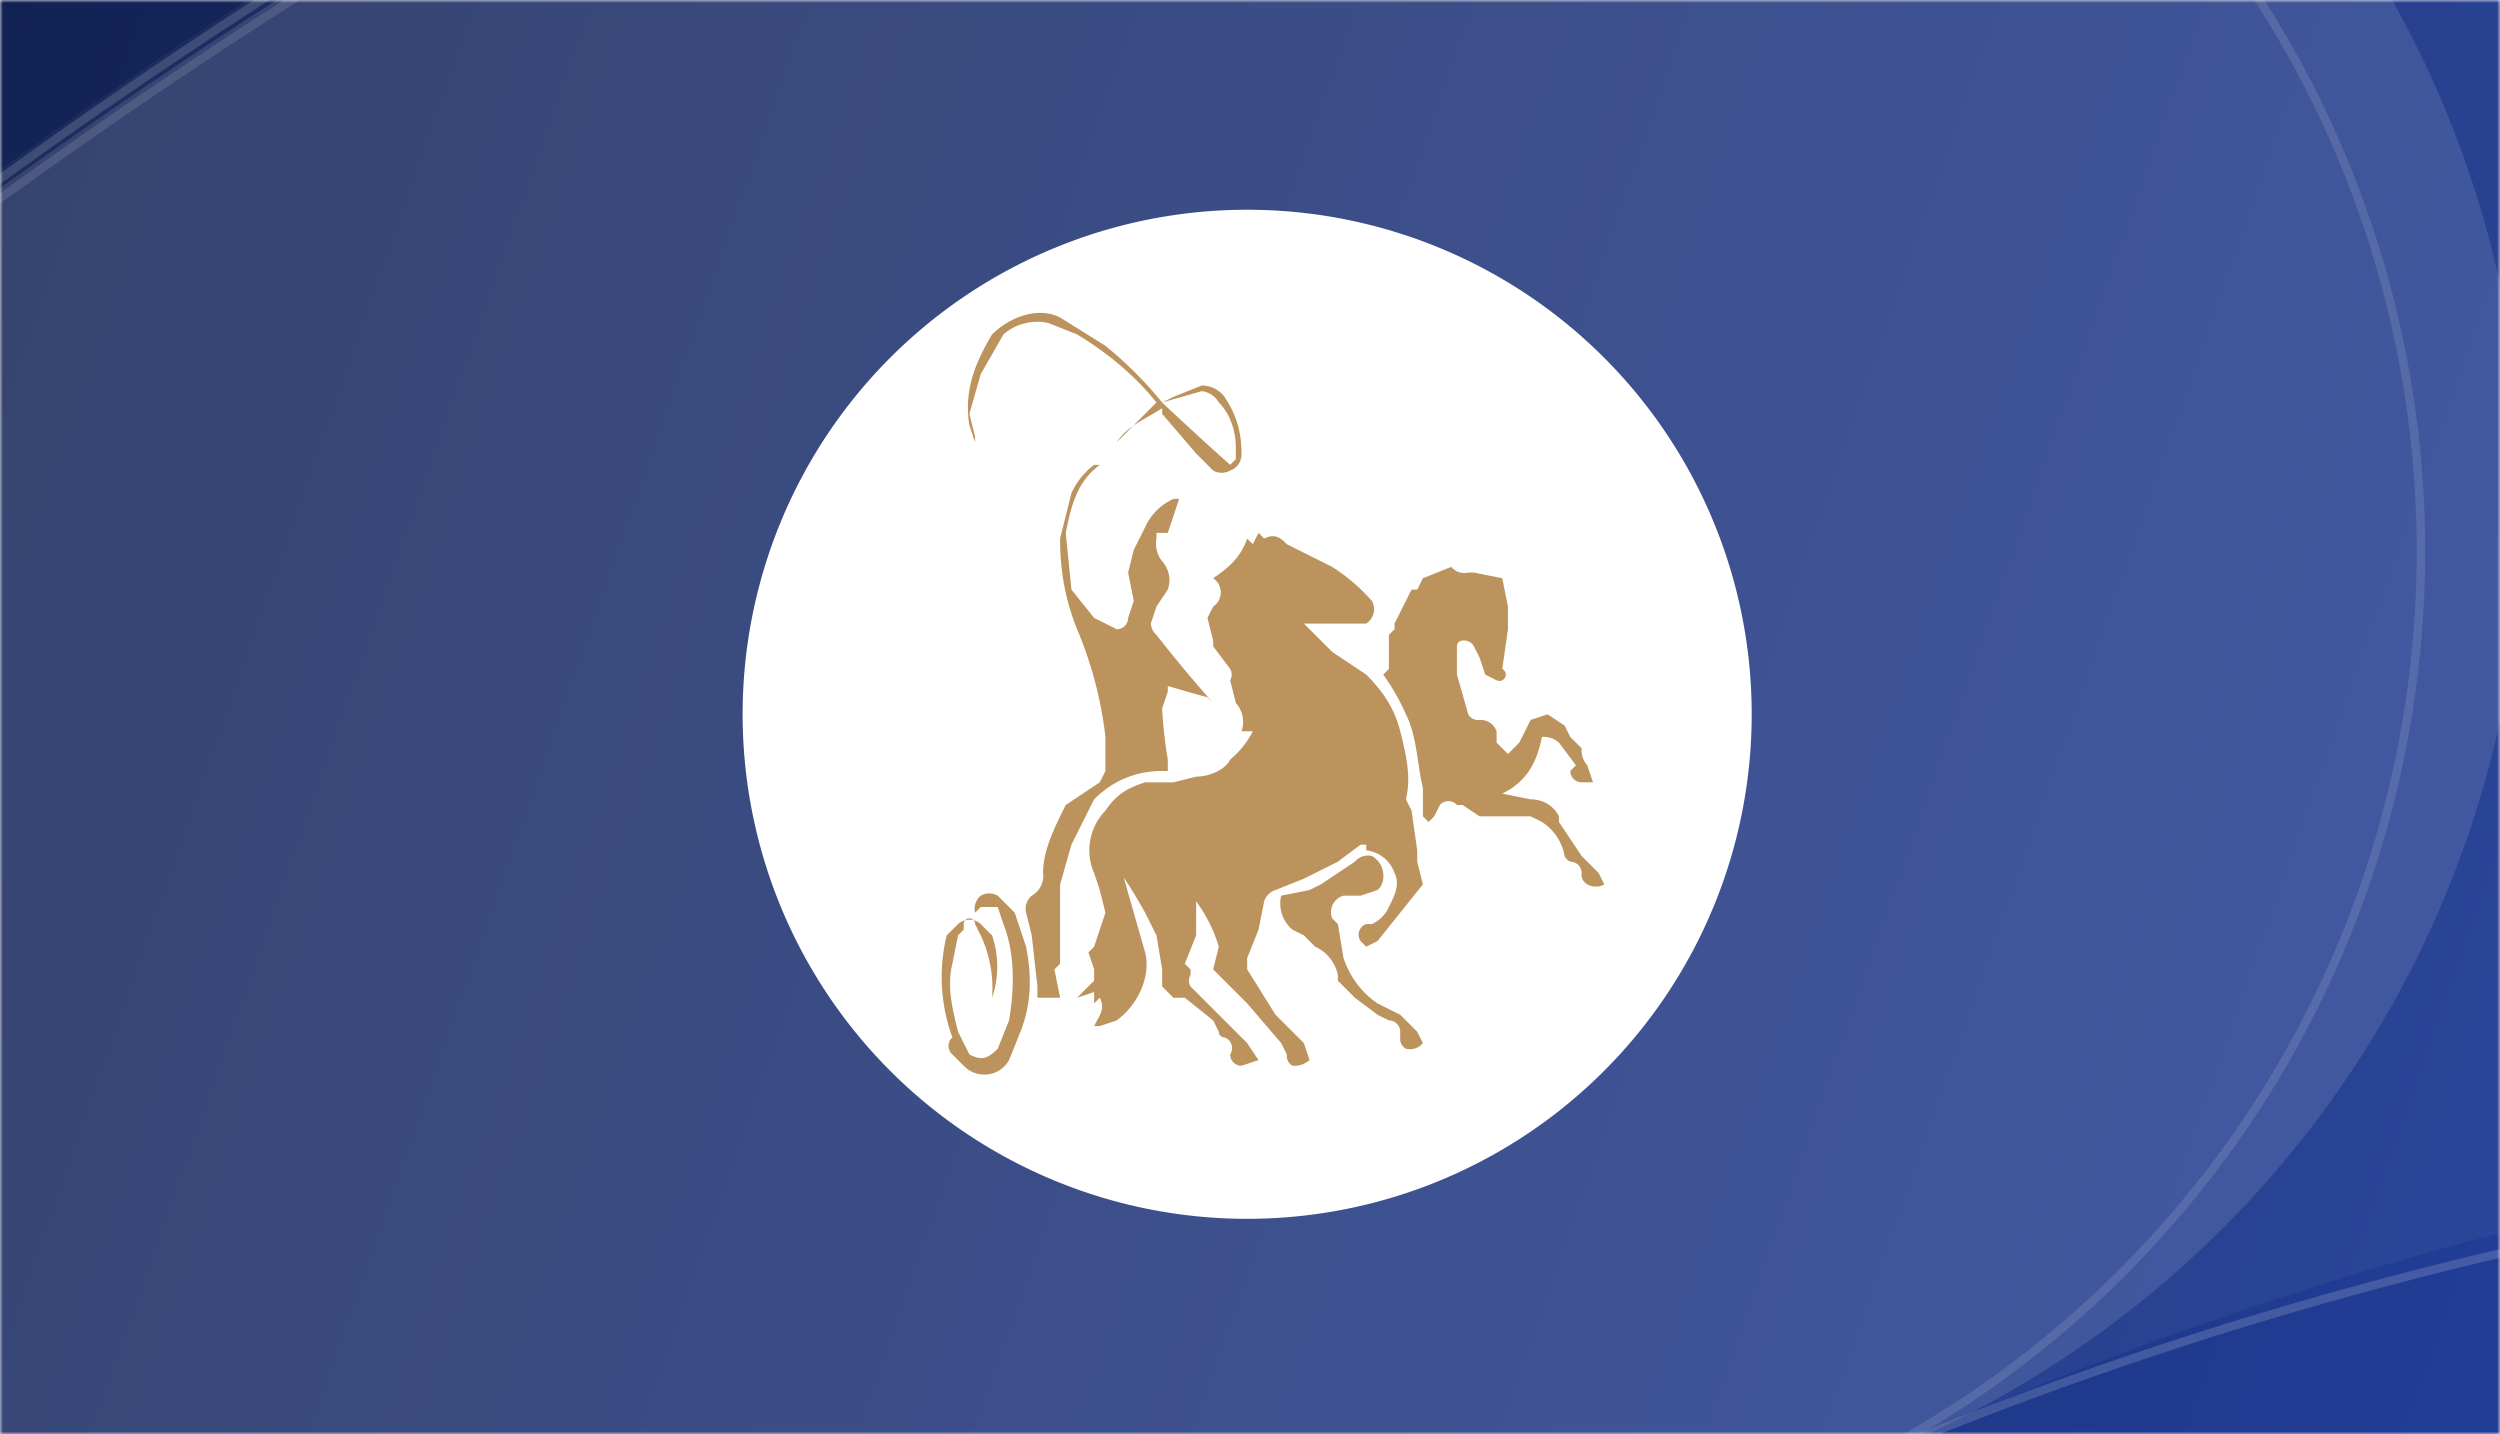 <svg xmlns="http://www.w3.org/2000/svg" width="441" height="253" fill="none">
  <g clip-path="url(#a)">
    <mask id="b" width="441" height="253" x="0" y="0" maskUnits="userSpaceOnUse" style="mask-type:luminance">
      <path fill="#fff" d="M0 0h441v253H0V0Z"/>
    </mask>
    <g mask="url(#b)">
      <path fill="url(#c)" d="M0 0h441v253H0V0Z"/>
      <g opacity=".4" style="mix-blend-mode:overlay">
        <g filter="url(#d)" style="mix-blend-mode:overlay">
          <path fill="#fff" fill-opacity=".1" fill-rule="evenodd" d="M316 270A694 694 0 0 0-72 751a181 181 0 0 1-353-79 1056 1056 0 0 1 1993-211c243 531 11 1159-520 1403a181 181 0 1 1-151-329A696 696 0 1 0 316 270Z" clip-rule="evenodd"/>
          <path stroke="#fff" stroke-opacity=".4" stroke-width="1.5" d="M316 270A695 695 0 0 0-73 751a180 180 0 0 1-351-79 1055 1055 0 0 1 1991-210c243 530 11 1157-519 1401a180 180 0 0 1-150-327A697 697 0 0 0 316 270Z"/>
        </g>
        <g filter="url(#e)" style="mix-blend-mode:overlay">
          <path fill="#fff" fill-opacity=".3" fill-rule="evenodd" d="M316 270a696 696 0 1 0 970 785 181 181 0 1 1 353 79 1056 1056 0 0 1-1993 210A1057 1057 0 0 1 165-58a181 181 0 1 1 151 328Z" clip-rule="evenodd"/>
          <path stroke="#fff" stroke-opacity=".4" stroke-width="1.5" d="M316 270a697 697 0 1 0 971 785 180 180 0 1 1 351 79 1055 1055 0 0 1-1991 210A1057 1057 0 0 1 166-57a180 180 0 0 1 150 327Z"/>
        </g>
      </g>
    </g>
    <path fill="#fff" d="M309 126a89 89 0 1 0-178 0 89 89 0 0 0 178 0Z"/>
    <path fill="#BC935C" d="M221 129h-2a5 5 0 0 0-1-5l-1-4a2 2 0 0 0 0-2l-3-4v-1l-1-4 1-2a3 3 0 0 0 0-5c3-2 5-4 6-7l1 1 1-2 1 1c2-1 3 0 4 1l8 4a33 33 0 0 1 7 6 3 3 0 0 1-1 4h-11l1 1 4 4 6 4c3 3 5 6 6 10s2 8 1 12l1 2 1 7v2l1 4-8 10-2 1-1-1a2 2 0 0 1 1-3h1a6 6 0 0 0 3-3c1-2 2-4 1-6a6 6 0 0 0-5-4v-1h-1l-4 3-2 1-4 2-5 2a3 3 0 0 0-2 2l-1 5-2 5v3-1l5 8 5 5 1 3a4 4 0 0 1-3 1 2 2 0 0 1-1-2l-1-2-6-7-5-5-1-1 1-4a26 26 0 0 0-4-8v6l-2 5 1 1v1a2 2 0 0 0 0 2l7 7 3 3 2 3-3 1a2 2 0 0 1-2-2 2 2 0 0 0-1-3 1 1 0 0 1-1-1l-1-2-5-4h-2l-2-2v-3l-1-6-2-4a83 83 0 0 0-5-8l1 1 4 14c1 4-1 9-5 12l-3 1h-1c1-2 2-3 1-5l-1 1v-2l-3 1 3-3v-2l-1-3 1-1 2-6-1-4-1-3a10 10 0 0 1 2-11c2-3 4-4 7-5h5l4-1c2 0 5-1 6-3a16 16 0 0 0 4-5Z"/>
    <path fill="#BC935C" d="m244 119 1-1v-6l1-1v-1l1-2 1-2 1-2h1l1-2 5-2a3 3 0 0 0 3 1h1l5 1 1 5v4l-1 7a1 1 0 0 1-1 2l-2-1-1-3-1-2a2 2 0 0 0-2-1 1 1 0 0 0-1 1v5l2 7a2 2 0 0 0 2 1 3 3 0 0 1 3 2v2l2 2 2-2 1-2 1-2 3-1 3 2 1 2 2 2a4 4 0 0 0 1 3l1 3h-2a2 2 0 0 1-2-2l1-1-3-4a4 4 0 0 0-3-1c-1 5-3 8-7 10l5 1c2 0 4 1 5 3v1l4 6 3 3 1 2a3 3 0 0 1-3 0 2 2 0 0 1-1-2 2 2 0 0 0-2-2 2 2 0 0 1-1-1 9 9 0 0 0-4-6l-2-1h-9l-3-2h-1a2 2 0 0 0-3 0l-1 2-1 1-1-1v-5c-1-4-1-9-3-13a38 38 0 0 0-4-7Zm-50-37c-4 3-5 7-6 12l1 10 4 5 4 2a2 2 0 0 0 2-2l1-3-1-5 1-4 2-4a10 10 0 0 1 5-5h1l-2 6h-2v1a5 5 0 0 0 1 4 5 5 0 0 1 1 5l-2 3-1 3a3 3 0 0 0 1 2 246 246 0 0 0 10 12l-1-1a235 235 0 0 1-7-2v1l-1 3a82 82 0 0 0 1 9v2h-1c-5 0-9 2-12 5l-4 8-2 7v14l-1 1 1 5h-4v-2l-1-9-1-4a3 3 0 0 1 1-3 4 4 0 0 0 2-4c0-4 2-8 4-12l6-4 1-2v-6a69 69 0 0 0-5-19c-2-5-3-10-3-16l2-8a13 13 0 0 1 4-5h1Zm41 80 1 1 1 6c1 3 3 6 6 8l4 2 1 1 2 2 1 2a3 3 0 0 1-3 1 2 2 0 0 1-1-2v-1a2 2 0 0 0-2-2l-2-1-4-3-3-3v-1a7 7 0 0 0-4-5l-2-2-2-1a6 6 0 0 1-2-6l5-1 2-1 6-4a3 3 0 0 1 3-1 4 4 0 0 1 2 4 3 3 0 0 1-1 2l-3 1h-3a3 3 0 0 0-2 4Zm-63-1a3 3 0 0 1 1-3 3 3 0 0 1 3 0l3 3 2 6c1 5 1 10-1 15l-2 5a5 5 0 0 1-8 1l-2-2a2 2 0 0 1 0-3 31 31 0 0 1-1-18l2-2a3 3 0 0 1 4 0l2 2a17 17 0 0 1 0 11 22 22 0 0 0-2-11l-1-2a1 1 0 0 0-2 0v1l-1 1-1 5c-1 4 0 8 1 12l2 4c2 1 3 1 5-1l2-5c1-6 1-12-1-17l-1-3h-3l-1 1Zm0-83-1-3c-1-6 1-11 4-16 3-3 8-5 12-3l8 5a69 69 0 0 1 10 10l2-1 5-2a5 5 0 0 1 4 2c2 3 3 6 3 10a3 3 0 0 1-2 3 3 3 0 0 1-3 0l-3-3-6-7v-1c-3 2-6 3-8 6l7-7c-4-5-9-9-14-12l-5-2a9 9 0 0 0-8 2l-4 7-2 7 1 4v1Zm33-7a604 604 0 0 0 12 11l1-1v-2c0-3-1-6-3-8a4 4 0 0 0-3-2l-7 2Z"/>
  </g>
  <defs>
    <filter id="d" width="2117.7" height="2058.8" x="-429" y="-179" color-interpolation-filters="sRGB" filterUnits="userSpaceOnUse">
      <feFlood flood-opacity="0" result="BackgroundImageFix"/>
      <feColorMatrix in="SourceAlpha" result="hardAlpha" values="0 0 0 0 0 0 0 0 0 0 0 0 0 0 0 0 0 0 127 0"/>
      <feOffset dx="12" dy="-12"/>
      <feGaussianBlur stdDeviation="6"/>
      <feComposite in2="hardAlpha" operator="out"/>
      <feColorMatrix values="0 0 0 0 0.027 0 0 0 0 0.051 0 0 0 0 0.122 0 0 0 0.25 0"/>
      <feBlend in2="BackgroundImageFix" result="effect1_dropShadow_24600_17116"/>
      <feBlend in="SourceGraphic" in2="effect1_dropShadow_24600_17116" result="shape"/>
    </filter>
    <filter id="e" width="2117.7" height="2058.8" x="-451" y="-99" color-interpolation-filters="sRGB" filterUnits="userSpaceOnUse">
      <feFlood flood-opacity="0" result="BackgroundImageFix"/>
      <feColorMatrix in="SourceAlpha" result="hardAlpha" values="0 0 0 0 0 0 0 0 0 0 0 0 0 0 0 0 0 0 127 0"/>
      <feOffset dx="12" dy="-12"/>
      <feGaussianBlur stdDeviation="6"/>
      <feComposite in2="hardAlpha" operator="out"/>
      <feColorMatrix values="0 0 0 0 0.027 0 0 0 0 0.051 0 0 0 0 0.122 0 0 0 0.25 0"/>
      <feBlend in2="BackgroundImageFix" result="effect1_dropShadow_24600_17116"/>
      <feBlend in="SourceGraphic" in2="effect1_dropShadow_24600_17116" result="shape"/>
    </filter>
    <linearGradient id="c" x1="-154.8" x2="2238.3" y1="-123.1" y2="714.1" gradientUnits="userSpaceOnUse">
      <stop offset="0" stop-color="#0C183C"/>
      <stop offset=".5" stop-color="#345DE3"/>
    </linearGradient>
    <clipPath id="a">
      <path fill="#fff" d="M0 0h441v253H0z"/>
    </clipPath>
  </defs>
</svg>
